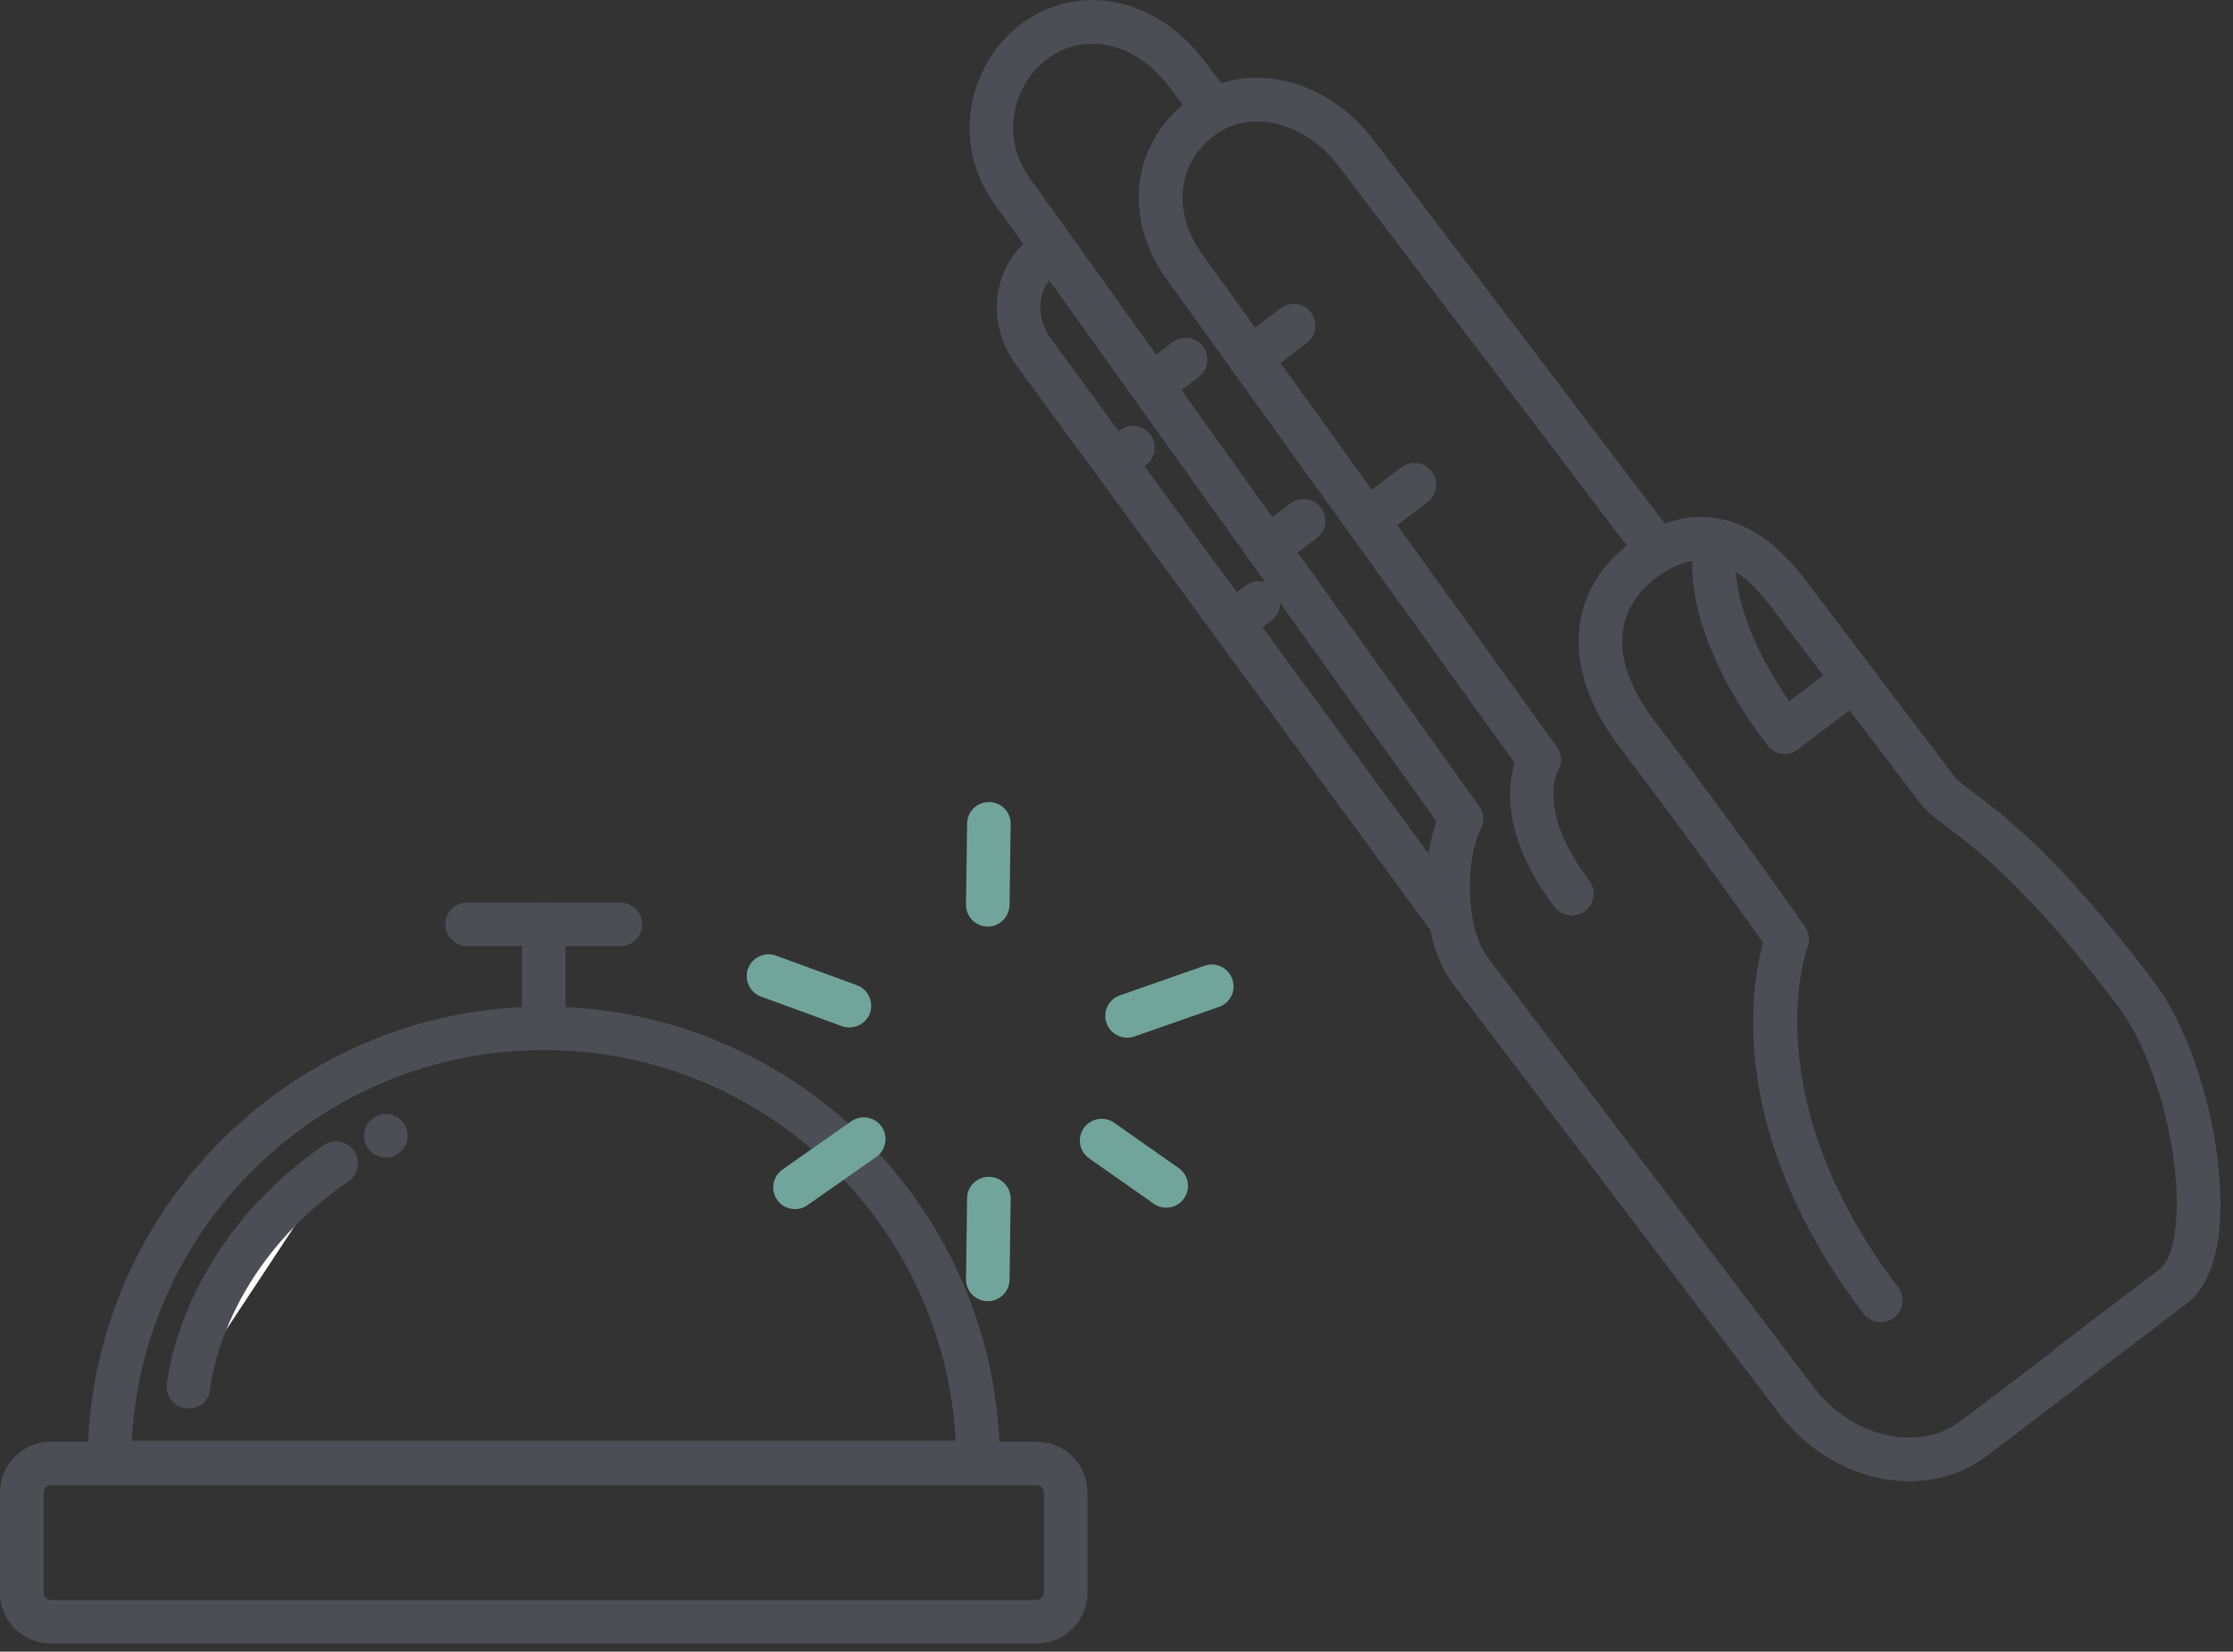 <svg width="123" height="91" viewBox="0 0 123 91" fill="none" xmlns="http://www.w3.org/2000/svg">
<rect x="0" y="0" width="123" height="91" fill="#333333" stroke="none"/>
<path d="M79.63 51.56C79.26 51.56 78.9 51.39 78.66 51.07L55.99 20.13C54.27 17.8 54.64 14.69 56.83 13.05C57.36 12.65 58.11 12.76 58.51 13.29C58.91 13.82 58.8 14.57 58.27 14.97C57.13 15.82 56.98 17.43 57.92 18.71L80.6 49.65C80.99 50.18 80.88 50.94 80.34 51.33C80.13 51.48 79.88 51.56 79.63 51.56Z" fill="#4B4F55"/>
<path d="M105.18 81.61C104.62 81.61 104.05 81.55 103.48 81.43C101.34 80.97 99.39 79.71 97.99 77.87L80.03 54.2C78.33 51.96 78.19 47.82 79.13 45.26L54.86 11.34C53.71 9.82 53.21 7.93 53.48 6.05C53.75 4.17 54.78 2.41 56.23 1.33C59.41 -1.02 63.65 -0.18 66.32 3.33L67.83 5.33C68.23 5.86 68.13 6.61 67.6 7.01C67.07 7.41 66.32 7.31 65.92 6.78L64.41 4.79C62.54 2.33 59.77 1.7 57.66 3.26C56.71 3.97 56.03 5.14 55.85 6.39C55.73 7.27 55.8 8.6 56.8 9.92L81.48 44.42C81.74 44.79 81.78 45.27 81.57 45.67C80.69 47.38 80.71 51.12 81.95 52.76L99.9 76.42C100.95 77.8 102.39 78.75 103.97 79.08C105.48 79.4 106.93 79.12 108.04 78.27L113.23 74.33C113.76 73.93 114.51 74.03 114.91 74.56C115.31 75.09 115.21 75.84 114.68 76.24L109.49 80.18C108.26 81.12 106.77 81.61 105.18 81.61Z" fill="#4B4F55"/>
<path d="M86.59 50.44C86.23 50.44 85.87 50.28 85.63 49.97C82.74 46.17 83.03 43.34 83.43 42.03L64.39 15.56C61.83 12.18 62.26 7.96 65.44 5.55C68.49 3.23 72.99 4.19 75.67 7.73L92.09 29.36C92.49 29.89 92.39 30.64 91.86 31.04C91.33 31.44 90.58 31.34 90.18 30.81L73.76 9.18C71.89 6.71 68.87 5.96 66.89 7.46C64.78 9.06 64.55 11.81 66.32 14.14L85.76 41.16C86.04 41.55 86.06 42.08 85.81 42.49C85.77 42.56 84.65 44.7 87.54 48.51C87.94 49.04 87.84 49.79 87.31 50.19C87.1 50.36 86.84 50.44 86.59 50.44Z" fill="#4B4F55"/>
<path d="M113.94 76.45C113.58 76.45 113.22 76.29 112.98 75.98C112.58 75.45 112.68 74.7 113.21 74.3L118.99 69.91C119.68 69.39 120.2 67.25 119.72 63.8C119.27 60.58 118.08 57.31 116.7 55.48C111.7 48.89 108.82 46.74 107.27 45.58C106.61 45.08 106.13 44.72 105.76 44.24L97.5 33.36C96.48 32.01 95.42 31.2 94.36 30.96C93.34 30.72 92.32 31.01 91.22 31.84C90.07 32.71 89.45 33.8 89.36 35.06C89.27 36.46 89.87 38.07 91.11 39.69C96.21 46.41 99.4 51.02 99.43 51.07C99.66 51.4 99.71 51.82 99.56 52.19C99.53 52.27 96.56 60.39 104.55 70.92C104.95 71.45 104.85 72.2 104.32 72.6C103.79 73 103.04 72.9 102.64 72.37C95.01 62.32 96.48 54.24 97.12 51.95C96.18 50.61 93.32 46.57 89.2 41.14C87.61 39.04 86.84 36.89 86.97 34.9C87.1 32.94 88.07 31.22 89.77 29.93C91.42 28.68 93.19 28.23 94.9 28.62C96.52 28.99 98.04 30.1 99.41 31.91L107.67 42.8C107.83 43.01 108.2 43.29 108.71 43.67C110.35 44.9 113.4 47.18 118.61 54.04C120.25 56.21 121.59 59.82 122.1 63.48C122.43 65.88 122.66 70.14 120.44 71.83L114.66 76.22C114.45 76.37 114.19 76.45 113.94 76.45Z" fill="#4B4F55"/>
<path d="M98.31 41.54C98.26 41.54 98.2 41.54 98.15 41.53C97.83 41.49 97.55 41.32 97.36 41.07C92.54 34.73 93.23 30.56 93.26 30.39C93.38 29.74 94 29.31 94.65 29.42C95.3 29.54 95.73 30.15 95.62 30.8C95.61 30.89 95.25 33.86 98.56 38.64L100.46 37.2C100.99 36.8 101.74 36.9 102.14 37.43C102.54 37.96 102.44 38.71 101.91 39.11L99.03 41.29C98.83 41.45 98.57 41.54 98.31 41.54Z" fill="#4B4F55"/>
<path d="M68.88 20.95C68.52 20.95 68.16 20.79 67.92 20.48C67.52 19.95 67.62 19.2 68.15 18.8L70.53 16.99C71.06 16.59 71.81 16.69 72.21 17.22C72.61 17.75 72.51 18.5 71.98 18.9L69.6 20.71C69.39 20.87 69.13 20.95 68.88 20.95Z" fill="#4B4F55"/>
<path d="M75.53 29.71C75.17 29.71 74.81 29.55 74.57 29.24C74.17 28.71 74.27 27.96 74.8 27.56L77.18 25.75C77.71 25.35 78.46 25.45 78.86 25.98C79.26 26.51 79.16 27.26 78.63 27.66L76.25 29.47C76.04 29.63 75.79 29.71 75.53 29.71Z" fill="#4B4F55"/>
<path d="M61.6 26.48C61.24 26.48 60.88 26.32 60.64 26.01C60.24 25.48 60.34 24.73 60.87 24.33L61.68 23.71C62.21 23.31 62.96 23.41 63.36 23.94C63.76 24.47 63.66 25.22 63.13 25.62L62.32 26.24C62.11 26.4 61.85 26.48 61.6 26.48Z" fill="#4B4F55"/>
<path d="M68.25 35.24C67.89 35.24 67.53 35.08 67.29 34.77C66.89 34.24 66.99 33.49 67.52 33.09L68.59 32.28C69.12 31.88 69.87 31.98 70.27 32.51C70.67 33.04 70.57 33.79 70.04 34.19L68.97 35C68.76 35.16 68.5 35.24 68.25 35.24Z" fill="#4B4F55"/>
<path d="M63.45 22.42C63.09 22.42 62.73 22.26 62.49 21.95C62.09 21.42 62.19 20.67 62.72 20.27L64.58 18.86C65.11 18.46 65.86 18.56 66.26 19.09C66.66 19.62 66.56 20.37 66.03 20.77L64.17 22.18C63.96 22.34 63.71 22.42 63.45 22.42Z" fill="#4B4F55"/>
<path d="M70.1 31.18C69.74 31.18 69.38 31.02 69.14 30.71C68.74 30.18 68.84 29.43 69.37 29.03L71.08 27.74C71.61 27.34 72.36 27.44 72.76 27.97C73.16 28.5 73.06 29.25 72.53 29.65L70.82 30.94C70.61 31.1 70.36 31.18 70.1 31.18Z" fill="#4B4F55"/>
<path d="M53.87 81.78H6.03C5.37 81.78 4.83 81.24 4.83 80.58C4.83 66.73 16.1 55.46 29.95 55.46C43.8 55.46 55.07 66.73 55.07 80.58C55.07 81.24 54.53 81.78 53.87 81.78ZM7.26 79.38H52.64C52.01 67.4 42.08 57.85 29.95 57.85C17.82 57.85 7.88 67.4 7.26 79.38Z" fill="#4B4F55"/>
<path d="M57.11 90.55H2.79C1.25 90.55 0 89.3 0 87.77V82.23C0 80.69 1.25 79.44 2.79 79.44H57.11C58.65 79.44 59.9 80.69 59.9 82.23V87.77C59.9 89.3 58.65 90.55 57.11 90.55ZM2.79 81.83C2.58 81.83 2.4 82.01 2.4 82.22V87.76C2.4 87.97 2.58 88.15 2.79 88.15H57.11C57.32 88.15 57.5 87.97 57.5 87.76V82.22C57.5 82.01 57.32 81.83 57.11 81.83H2.79Z" fill="#4B4F55"/>
<path d="M46.79 56.61C46.65 56.61 46.51 56.59 46.38 56.54L41.92 54.91C41.3 54.68 40.98 53.99 41.2 53.37C41.43 52.75 42.12 52.43 42.74 52.65L47.2 54.28C47.82 54.51 48.14 55.2 47.92 55.82C47.74 56.31 47.28 56.61 46.79 56.61Z" fill="#71A59B"/>
<path d="M43.79 66.62C43.41 66.62 43.04 66.44 42.81 66.11C42.43 65.57 42.56 64.82 43.1 64.44L46.89 61.78C47.43 61.4 48.18 61.53 48.56 62.07C48.94 62.61 48.81 63.36 48.27 63.74L44.48 66.4C44.27 66.55 44.03 66.62 43.79 66.62Z" fill="#71A59B"/>
<path d="M64.24 66.54C64 66.54 63.76 66.47 63.55 66.32L59.99 63.82C59.45 63.44 59.32 62.69 59.7 62.15C60.08 61.61 60.83 61.48 61.37 61.86L64.93 64.36C65.47 64.74 65.6 65.49 65.22 66.03C64.99 66.36 64.62 66.54 64.24 66.54Z" fill="#71A59B"/>
<path d="M54.41 71.69C54.4 71.69 54.4 71.69 54.39 71.69C53.73 71.68 53.2 71.14 53.21 70.47L53.27 66.02C53.28 65.36 53.81 64.84 54.47 64.84C54.48 64.84 54.48 64.84 54.49 64.84C55.15 64.85 55.68 65.39 55.67 66.06L55.61 70.51C55.6 71.17 55.06 71.69 54.41 71.69Z" fill="#71A59B"/>
<path d="M54.41 51.05C54.4 51.05 54.4 51.05 54.39 51.05C53.73 51.04 53.2 50.5 53.21 49.83L53.27 45.38C53.28 44.72 53.81 44.19 54.47 44.19C54.48 44.19 54.48 44.19 54.49 44.19C55.15 44.2 55.68 44.74 55.67 45.4L55.61 49.85C55.6 50.52 55.06 51.05 54.41 51.05Z" fill="#71A59B"/>
<path d="M62.08 57.17C61.58 57.17 61.12 56.86 60.95 56.37C60.73 55.74 61.06 55.06 61.69 54.84L66.35 53.21C66.97 52.99 67.66 53.32 67.88 53.95C68.1 54.58 67.77 55.26 67.14 55.48L62.48 57.11C62.35 57.15 62.21 57.17 62.08 57.17Z" fill="#71A59B"/>
<path d="M29.95 57.85C29.29 57.85 28.75 57.31 28.75 56.65V50.93C28.75 50.27 29.29 49.73 29.95 49.73C30.61 49.73 31.15 50.27 31.15 50.93V56.65C31.15 57.32 30.61 57.85 29.95 57.85Z" fill="#4B4F55"/>
<path d="M34.17 52.13H25.73C25.07 52.13 24.53 51.59 24.53 50.93C24.53 50.27 25.07 49.73 25.73 49.73H34.17C34.83 49.73 35.37 50.27 35.37 50.93C35.37 51.6 34.83 52.13 34.17 52.13Z" fill="#4B4F55"/>
<path d="M10.38 76.42C10.38 76.42 11.01 69.28 18.51 64.1L10.38 76.42Z" fill="white"/>
<path d="M10.39 77.61C10.35 77.61 10.32 77.61 10.28 77.6C9.62 77.54 9.14 76.96 9.19 76.3C9.22 76 9.95 68.55 17.83 63.1C18.38 62.72 19.12 62.86 19.5 63.41C19.88 63.95 19.74 64.7 19.19 65.08C12.28 69.85 11.6 76.26 11.57 76.53C11.52 77.15 11 77.61 10.39 77.61Z" fill="#4B4F55"/>
<path d="M21.25 63.78C21.09 63.78 20.94 63.74 20.79 63.68C20.65 63.62 20.51 63.54 20.4 63.42C20.35 63.37 20.29 63.3 20.25 63.24C20.21 63.17 20.17 63.1 20.14 63.03C20.12 62.96 20.09 62.89 20.07 62.81C20.06 62.73 20.05 62.65 20.05 62.58C20.05 62.26 20.18 61.95 20.4 61.73C20.45 61.68 20.51 61.63 20.58 61.58C20.65 61.54 20.72 61.5 20.79 61.47C20.86 61.44 20.94 61.42 21.01 61.4C21.4 61.32 21.81 61.45 22.1 61.73C22.32 61.95 22.45 62.26 22.45 62.58C22.45 62.66 22.44 62.74 22.43 62.81C22.41 62.89 22.39 62.96 22.36 63.03C22.33 63.1 22.29 63.17 22.25 63.24C22.21 63.3 22.15 63.37 22.1 63.42C21.87 63.66 21.57 63.78 21.25 63.78Z" fill="#4B4F55"/>
</svg>
